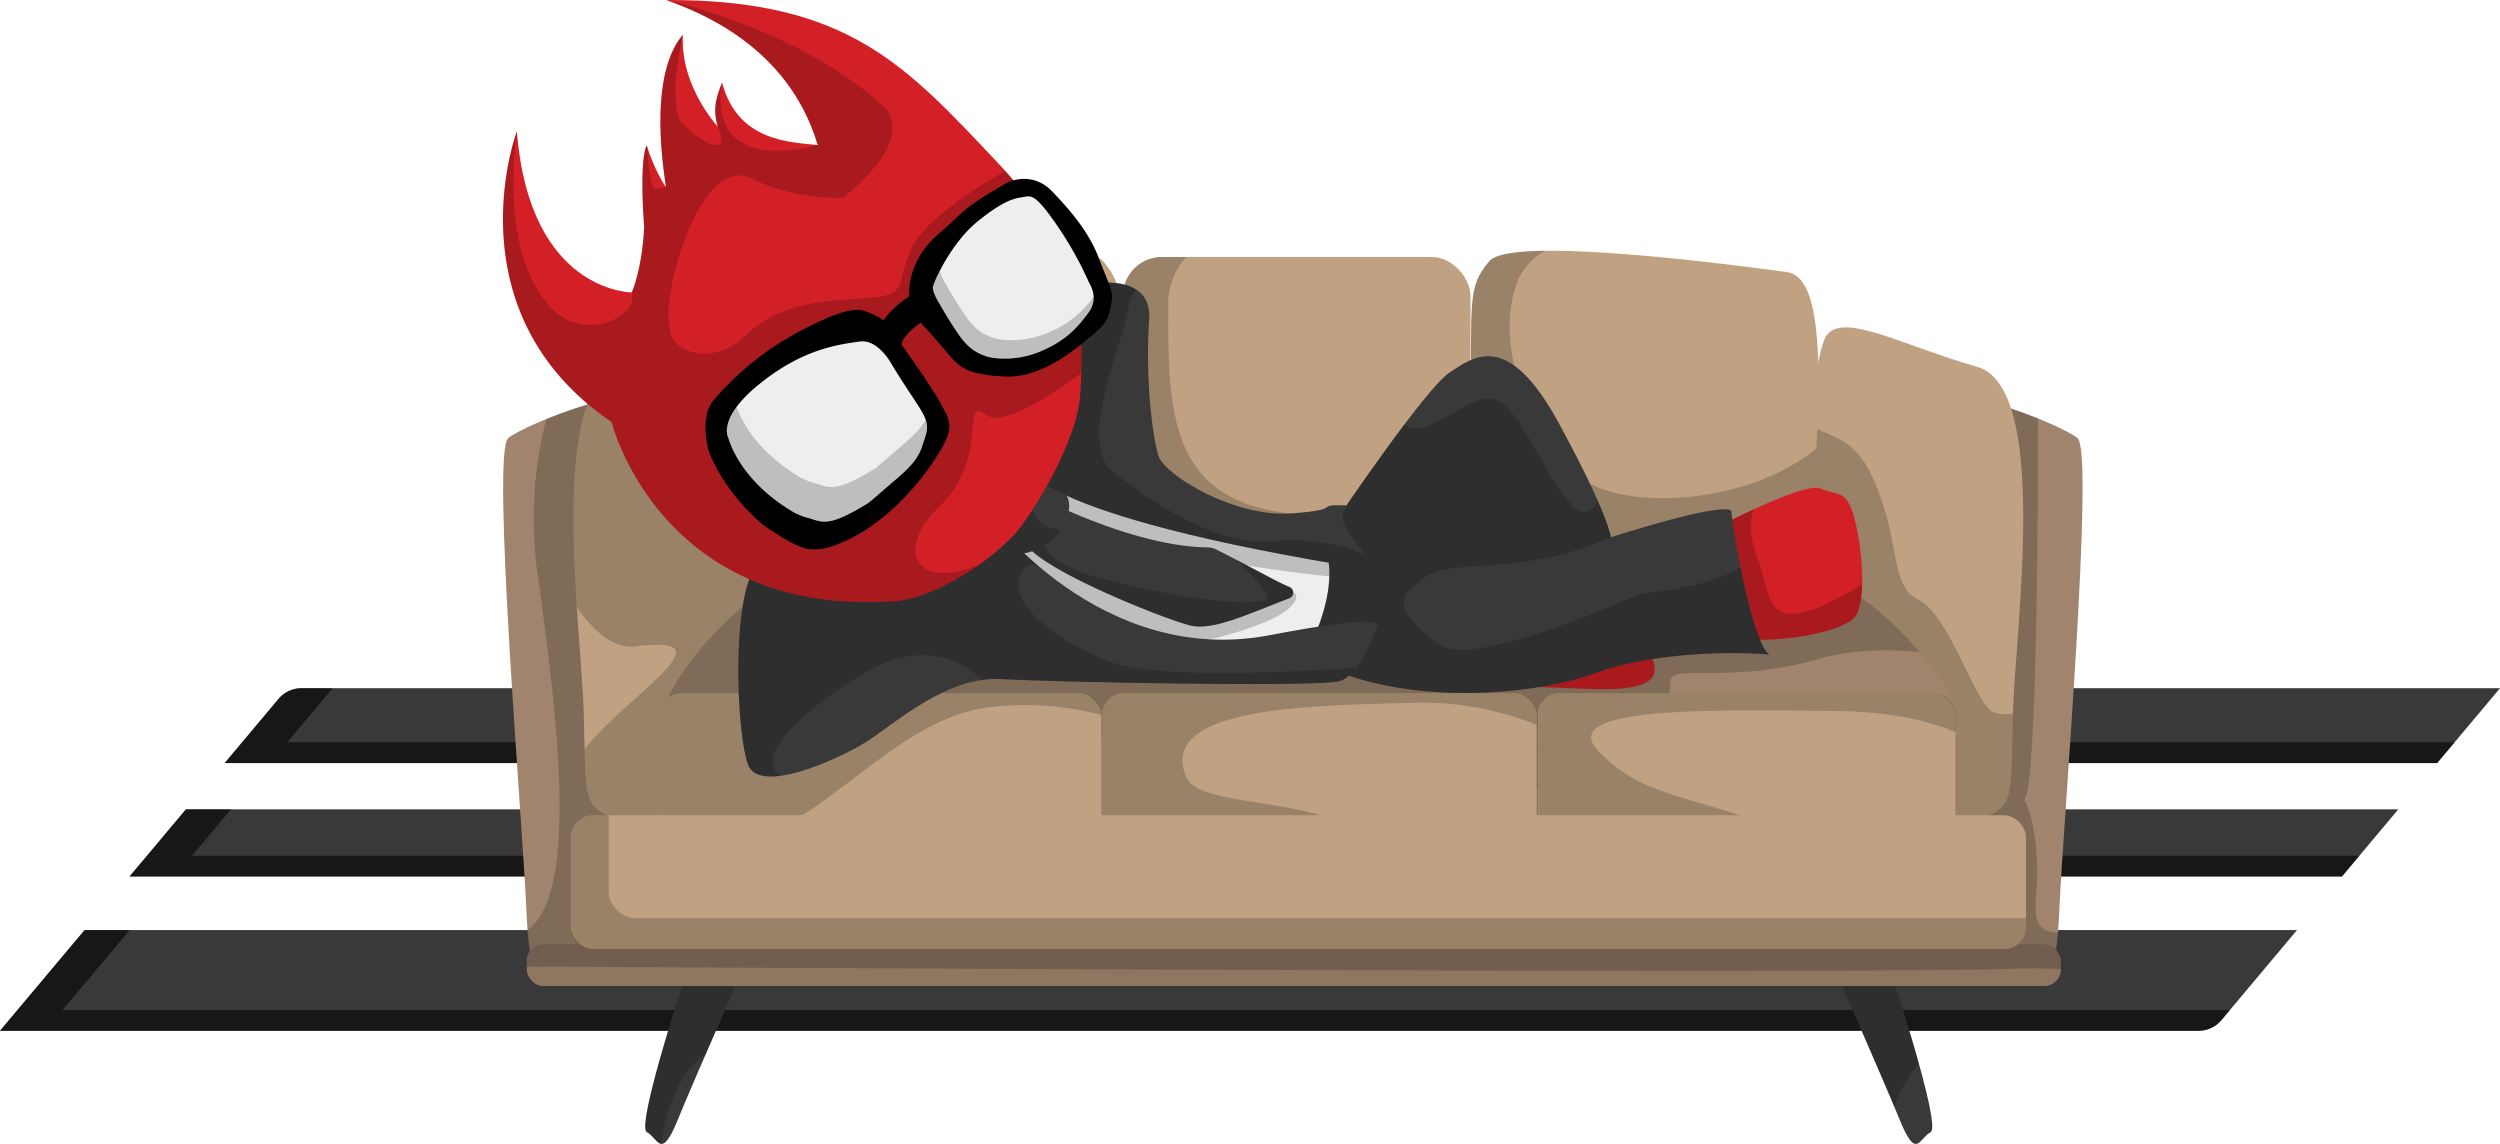 <svg id="Layer_1" data-name="Layer 1" xmlns="http://www.w3.org/2000/svg" viewBox="0 0 1080 494.17">
  <defs>
    <style>
      .cls-1 {
        fill: #393939;
      }

      .cls-2 {
        opacity: 0.6;
      }

      .cls-3 {
        fill: #8e7661;
      }

      .cls-4 {
        opacity: 0.2;
      }

      .cls-5 {
        fill: #a0846e;
      }

      .cls-6 {
        fill: #c0a282;
      }

      .cls-7 {
        fill: #eee;
      }

      .cls-8 {
        fill: #d32027;
      }
    </style>
  </defs>
  <g>
    <polygon class="cls-1" points="1011.72 378.64 1036.07 349.64 80.31 349.64 55.97 378.64 1011.72 378.64"/>
    <path class="cls-1" d="M78.87,475.48,42.33,519H992a13,13,0,0,0,10-4.64l32.64-38.88Z" transform="translate(-42.33 -73.69)"/>
    <path class="cls-1" d="M1095.19,403.33,1122.33,371H172.64a13,13,0,0,0-10,4.64l-23.24,27.69Z" transform="translate(-42.33 -73.69)"/>
  </g>
  <g class="cls-2">
    <polygon points="82.97 369.64 99.76 349.64 80.31 349.64 55.97 378.64 1011.72 378.64 1019.27 369.64 82.97 369.64"/>
    <path d="M69.33,510l29-34.52H78.87L42.33,519H992a13,13,0,0,0,10-4.64l3.66-4.36Z" transform="translate(-42.33 -73.69)"/>
    <path d="M166.44,394.33,186,371H172.64a13,13,0,0,0-10,4.64l-23.24,27.69h955.75l7.55-9Z" transform="translate(-42.33 -73.69)"/>
  </g>
  <g>
    <rect class="cls-3" x="278.79" y="175.31" width="577.8" height="208.89" rx="11.47"/>
    <path class="cls-1" d="M340.13,489.89s-23.37,70.22-18.36,72.89,6.12,12.44,13.35-5.34,35.05-80.88,35.05-80.88Z" transform="translate(-42.33 -73.69)"/>
    <path class="cls-4" d="M331.33,552.7c4.55-13.21,10.29-20,15.74-23.32,10.45-24.14,23.1-52.82,23.1-52.82l-30,13.33s-23.37,70.22-18.36,72.89c2.79,1.48,4.37,5.17,6.48,5.08A50.76,50.76,0,0,1,331.33,552.7Z" transform="translate(-42.33 -73.69)"/>
    <path class="cls-1" d="M858,489.89s23.37,70.22,18.36,72.89-6.12,12.44-13.35-5.34-35-80.88-35-80.88Z" transform="translate(-42.33 -73.69)"/>
    <path class="cls-4" d="M871.31,533.2C865.7,513,858,489.89,858,489.89l-30-13.33s23.13,52.49,32.69,75.21C863.83,542.9,867.54,537,871.31,533.2Z" transform="translate(-42.33 -73.69)"/>
    <path class="cls-5" d="M275.6,492.85s-4.45,7.71-5.93-27.26-15.21-196.74-7.79-202.66,58.59-27.26,80.47-17.78S309,419.37,309,419.37L305.27,494Z" transform="translate(-42.33 -73.69)"/>
    <path class="cls-4" d="M342.35,245.15c-15.32-6.64-45,1.83-64,9.53a172.68,172.68,0,0,0-3.95,65.73c8.61,62,18.33,139-4.2,155.06,1.82,23.51,5.36,17.38,5.36,17.38L305.27,494,309,419.37S364.23,254.63,342.35,245.15Z" transform="translate(-42.33 -73.69)"/>
    <path class="cls-5" d="M926.09,492.85s4.45,7.71,5.94-27.26,15.2-196.74,7.78-202.66-58.59-27.26-80.47-17.78,33.38,174.22,33.38,174.22L896.43,494Z" transform="translate(-42.33 -73.69)"/>
    <path class="cls-4" d="M922.15,456.7c1.18-13-1.78-32.59-5.34-37.33,5.34-5.33,5.93-119.11,5.93-161.78,0-1.07,0-2.13-.1-3.17-19-7.64-48.16-15.83-63.3-9.27-21.88,9.48,33.38,174.22,33.38,174.22L896.43,494l29.66-1.19s3.43,5.93,5.27-16.25C920.57,476.73,921.14,467.79,922.15,456.7Z" transform="translate(-42.33 -73.69)"/>
    <rect class="cls-3" x="227.56" y="407.97" width="662.73" height="18" rx="7.12"/>
    <path class="cls-4" d="M909.11,492.26c9.39-.3,17.14-.26,23.52.05v-3.52a7.14,7.14,0,0,0-7.12-7.12H277a7.14,7.14,0,0,0-7.12,7.12v2.44C385.28,491.88,844.43,494.33,909.11,492.26Z" transform="translate(-42.33 -73.69)"/>
    <path class="cls-6" d="M385.74,384.41s-44.5,49.78-75.28,43.26c-17.43-4.74-14.83-9.48-15.95-46.23S278.57,241,310.09,232.11s58.59-24.3,65.27-13S393.16,337.59,390.19,353,385.74,384.41,385.74,384.41Z" transform="translate(-42.33 -73.69)"/>
    <path class="cls-4" d="M375.36,219.07c-6.68-11.26-33.75,4.15-65.27,13-22.29,6.28-21.4,59.95-18.58,103.85,7.6,11,16.23,18.19,25.6,17,33.78-4.15,11.26,11.26-11.26,32.59a128.18,128.18,0,0,0-11,11.72c.45,22.44,1.07,26.41,15.59,30.36,30.78,6.52,75.28-43.26,75.28-43.26s1.49-16,4.45-31.41S382,230.33,375.36,219.07Z" transform="translate(-42.33 -73.69)"/>
    <path class="cls-6" d="M820.69,384.41s44.5,49.78,75.28,43.26c17.43-4.74,14.83-9.48,15.95-46.23S927.86,241,896.34,232.11s-58.59-24.3-65.27-13S813.27,337.59,816.24,353,820.69,384.41,820.69,384.41Z" transform="translate(-42.33 -73.69)"/>
    <path class="cls-4" d="M902.59,380.85c-7.7-5.33-18.37-41.48-31.4-48s-7.12-24.29-19.56-52.15c-7.62-17.06-15.92-17.44-28.28-23.49-5,36.12-9.06,85.69-7.11,95.79,3,15.41,4.45,31.41,4.45,31.41s44.5,49.78,75.28,43.26c17.33-4.72,14.86-9.44,15.93-45.59C907.74,382.35,904.36,382.07,902.59,380.85Z" transform="translate(-42.33 -73.69)"/>
    <path class="cls-6" d="M451.75,332.26c-4.07,0-70.46,27.26-71.57-16s-11.5-122.07,10-125,119.05-16,128.69-4.74,7.42,17.19,8.16,62.82,3,101.33-16.69,99S451.75,332.26,451.75,332.26Z" transform="translate(-42.33 -73.69)"/>
    <path class="cls-6" d="M752.84,332.26c4.08,0,70.47,27.26,71.58-16s11.5-122.07-10-125-119-16-128.69-4.74-7.42,17.19-8.16,62.82-3,101.33,16.69,99S752.84,332.26,752.84,332.26Z" transform="translate(-42.33 -73.69)"/>
    <path class="cls-4" d="M730.15,283.07C707,271.22,687.48,227.37,697,197.74A26.41,26.41,0,0,1,710,182c-12.42.14-21.62,1.4-24.26,4.48-9.64,11.26-7.42,17.19-8.16,62.82s-3,101.33,16.69,99,58.59-16,58.59-16c4.08,0,70.47,27.26,71.58-16,.36-13.86,1.66-31.37,2.57-48.86C798.5,290.73,750.6,293.56,730.15,283.07Z" transform="translate(-42.33 -73.69)"/>
    <rect class="cls-6" x="485.07" y="111.01" width="150.19" height="165.33" rx="16.88"/>
    <path class="cls-4" d="M666.74,269.44s-13,31.41-66.63,26.05S547,249.89,547,204.85a29.89,29.89,0,0,1,7.81-20.15H544.28a16.93,16.93,0,0,0-16.87,16.88V333.16A16.93,16.93,0,0,0,544.28,350H660.73a16.93,16.93,0,0,0,16.87-16.88v-74Z" transform="translate(-42.33 -73.69)"/>
    <path class="cls-5" d="M402.43,411.67s-73.8-20.15-73.06-31.41,36.35-58.67,67.5-60.45,114.22-4.74,123.86,8.89,14.84,17.78,15.58,31.41-37.46,57.48-37.46,57.48Z" transform="translate(-42.33 -73.69)"/>
    <path class="cls-4" d="M402.43,411.67s-73.8-20.15-73.06-31.41,36.35-58.67,67.5-60.45,114.22-4.74,123.86,8.89,14.84,17.78,15.58,31.41-37.46,57.48-37.46,57.48Z" transform="translate(-42.33 -73.69)"/>
    <path class="cls-5" d="M810.44,411.67s77.1-20.15,76.33-31.41-38-58.67-70.52-60.45-119.33-4.74-129.41,8.89-15.5,17.78-16.27,31.41,39.13,57.48,39.13,57.48Z" transform="translate(-42.33 -73.69)"/>
    <path class="cls-4" d="M764.52,389.74s-1.78-14.22-.59-21.93,24.88,1.78,64-9.48c14-4,29.43-4.34,43.67-3-14-16.46-35.53-34.45-55.35-35.54-32.54-1.77-119.33-4.74-129.41,8.89s-15.5,17.78-16.27,31.41,39.13,57.48,39.13,57.48l100.74-5.92s38.77-10.14,61-20.05C831.41,390.93,764.52,389.74,764.52,389.74Z" transform="translate(-42.33 -73.69)"/>
    <path class="cls-5" d="M549.66,402.78s-38.2,7.11-30.78-32.59,37.45-46.82,58.59-46.82,58.23-3.56,74.54,1.19,50.44,24.88,52.29,40.29,1.86,32,2.23,33.78S549.66,402.78,549.66,402.78Z" transform="translate(-42.33 -73.69)"/>
    <path class="cls-4" d="M549.66,402.78s-38.2,7.11-30.78-32.59,37.45-46.82,58.59-46.82,58.23-3.56,74.54,1.19,50.44,24.88,52.29,40.29,1.86,32,2.23,33.78S549.66,402.78,549.66,402.78Z" transform="translate(-42.33 -73.69)"/>
    <rect class="cls-6" x="284.82" y="299.45" width="190.99" height="65.19" rx="9.49"/>
    <path class="cls-4" d="M366.75,433.63a20.31,20.31,0,0,1-4.6-.63c-5.87-1.53-3.2-1.06,4.6.63,26.67.64,61.13-47.94,100.29-54,19.06-2.94,36.81-.72,51.09,2.88a9.51,9.51,0,0,0-9.49-9.4h-172a9.52,9.52,0,0,0-9.49,9.49v46.2a9.52,9.52,0,0,0,9.49,9.49H388C379.31,436.39,371.91,434.74,366.75,433.63Z" transform="translate(-42.33 -73.69)"/>
    <rect class="cls-6" x="476.17" y="299.45" width="187.65" height="65.19" rx="9.41"/>
    <path class="cls-4" d="M554.74,409.3c-12.72-30.53,54.52-30.82,98.37-32a132.08,132.08,0,0,1,53,9.52v-4.26a9.44,9.44,0,0,0-9.41-9.41H527.92a9.43,9.43,0,0,0-9.41,9.41v46.36a9.43,9.43,0,0,0,9.41,9.41h112.4C610.61,416.27,560.67,423.52,554.74,409.3Z" transform="translate(-42.33 -73.69)"/>
    <rect class="cls-6" x="664.49" y="299.45" width="180.23" height="65.19" rx="9.22"/>
    <path class="cls-4" d="M733.3,398.63c-19.56-19.56,44.44-18.37,101.92-17.78,24.34.25,40.92,4.43,51.95,9.17v-7.65a9.25,9.25,0,0,0-9.22-9.22H716.16a9.25,9.25,0,0,0-9.22,9.22v46.74a9.25,9.25,0,0,0,9.22,9.22l110.17-1.77C766.48,415.22,752.85,418.19,733.3,398.63Z" transform="translate(-42.33 -73.69)"/>
    <rect class="cls-6" x="246.62" y="352.2" width="628.59" height="57.78" rx="9.49"/>
    <path class="cls-4" d="M317.26,470.33a12,12,0,0,1-12-12V425.89h-6.82a9.52,9.52,0,0,0-9.49,9.49v38.79a9.53,9.53,0,0,0,9.49,9.5H908.05a9.53,9.53,0,0,0,9.49-9.5v-3.84Z" transform="translate(-42.33 -73.69)"/>
  </g>
  <g>
    <path class="cls-7" d="M509.89,270.16l-39.11,55.11,51.55,26.66s86.67,7.56,88,7.11,25.78-31.55,25.78-31.55l-8.44-23.56-36-4.89-44.89-7.55-24.89-19.11Z" transform="translate(-42.33 -73.69)"/>
    <g>
      <path class="cls-4" d="M542.89,351.67c12.67,2.89,48.67-8,56-14.89s.67-7.78.67-7.78S550,309.22,564.22,314.11,619.56,323,619.56,323l3.87,20.47c6.38-8,12.68-16,12.68-16l-8.44-23.56-36-4.89-44.89-7.55-24.89-19.11-12-2.22-39.11,55.11,51.55,26.66S535,353,550.8,354.38C542.85,352.1,536.37,350.18,542.89,351.67Z" transform="translate(-42.33 -73.69)"/>
      <path class="cls-4" d="M593.59,357.93c9.62.76,16.38,1.24,16.74,1.11a14.17,14.17,0,0,0,2.21-2.29Z" transform="translate(-42.33 -73.69)"/>
    </g>
    <path class="cls-8" d="M697.89,337.71S691.67,370.6,709,370.6s50.67,4.89,48-9.33a97,97,0,0,0-9.78-26.67Z" transform="translate(-42.33 -73.69)"/>
    <path class="cls-4" d="M697.89,337.71S691.67,370.6,709,370.6s50.67,4.89,48-9.33a97,97,0,0,0-9.78-26.67Z" transform="translate(-42.33 -73.69)"/>
    <path class="cls-8" d="M774.22,306.49s47.11-25.33,54.67-21.78,11.56-.44,15.11,15.11,4,33.78,0,40-30.67,12-50.67,9.78S774.22,306.49,774.22,306.49Z" transform="translate(-42.33 -73.69)"/>
    <path class="cls-4" d="M802,316.11c-3.64-9.71-4.29-16.64-1.89-22.48-13.24,6.06-25.89,12.86-25.89,12.86s-.89,40.89,19.11,43.11S840,346,844,339.82c1.73-2.69,2.63-7.64,2.8-13.64C803.72,352,808.42,333.23,802,316.11Z" transform="translate(-42.33 -73.69)"/>
    <path class="cls-1" d="M495.67,290.6s38.06,19.21,68.16,19.56a9.45,9.45,0,0,1,4.1,1c17.56,8.85,25.41,13.63,31.38,16.06a2.65,2.65,0,0,1,0,4.93c-18.16,6.9-33,14.1-42.71,11.76C545.45,341.27,486.33,317.71,485,307S495.67,290.6,495.67,290.6Z" transform="translate(-42.33 -73.69)"/>
    <path class="cls-4" d="M599.31,327.24c-4.86-2-11-5.52-22.55-11.54a96.36,96.36,0,0,1,12.57,14.19c7.34,10.67-68.89-2.67-86-11.56s-9.33-22-9.33-22l4.17-4.52c-1.61-.76-2.5-1.21-2.5-1.21s-12,5.78-10.67,16.44,60.45,34.23,71.56,36.89c9.72,2.34,24.55-4.86,42.71-11.76A2.65,2.65,0,0,0,599.31,327.24Z" transform="translate(-42.33 -73.69)"/>
    <path class="cls-1" d="M484.56,279.49s21.33.89,19.55,14.22-18.66,26.67-41.78,15.11S484.56,279.49,484.56,279.49Z" transform="translate(-42.33 -73.69)"/>
    <path class="cls-4" d="M499.78,302.33a12,12,0,0,1-12-12v-.89a12,12,0,0,1,3.93-8.84,40,40,0,0,0-7.15-1.11s-45.34,17.78-22.23,29.33c18,9,32.18,2.92,38.45-6.49Z" transform="translate(-42.33 -73.69)"/>
    <path class="cls-1" d="M604.11,360.82s19.56-32,9.78-52.89,6.22-10.22,6.22-10.22,37.78-56,48.45-63.11,25.33-18.22,47.11,21.78,22.55,49.4,22.55,49.4,46.67-15.11,52-11.56c.89,10.67,9.34,57.78,16.45,62.22-20.45-1.77-53.78,0-75.11,8s-68.78,14.16-107.45.83S604.11,360.82,604.11,360.82Z" transform="translate(-42.33 -73.69)"/>
    <path class="cls-4" d="M794.22,318.83c-6.25,3.85-18.76,8.92-42.86,11.27-29.21,12.66-75.18,30.4-86.92,22.23-17.55-12.22-19.55-21.11-10.22-26l.25-.11.42-.55c10.44-12.89,40.89-1.11,83.33-19.89,0,0-.3-3.59-5.63-15.7-2.78,4.84-6.35,6.79-10.81,2.25-14.22-14.44-23.56-48-37.56-46.44-10.64,1.18-25.89,17.63-35.24,11.22-13.79,18.26-28.87,40.6-28.87,40.6s-16-10.67-6.22,10.22c8.42,18-4.91,44.22-8.77,51.14,3.72,1.07,9.7,3,19,6.2,38.67,13.33,86.11,7.17,107.45-.83s54.66-9.77,75.11-8C802.35,353.74,797.53,335.29,794.22,318.83Z" transform="translate(-42.33 -73.69)"/>
    <path class="cls-1" d="M485,274.16s-.44,21.77,150.22,45.77c-4-12.44-17.44-18.6-11.22-27.93-15.56-.44.56,1.71-23.89,3.49S545.45,279,542.78,270.6s-5.78-34.67-4-58.67-33.33-14.22-33.33-14.22Z" transform="translate(-42.33 -73.69)"/>
    <path class="cls-4" d="M591.78,307.44c-24.67,2.23-52.22-17.33-68.22-29.55S526,227.44,530,205.67a13.85,13.85,0,0,1,3.17-6.91c-9.53-6.11-27.72-1-27.72-1L485,274.16s-.44,21.77,150.22,45.77a28.74,28.74,0,0,0-3.15-6.55C629,311.92,613.71,305.47,591.78,307.44Z" transform="translate(-42.33 -73.69)"/>
    <path class="cls-1" d="M469.45,295.93s48.44,66.67,122.22,52C641,338.6,638.33,343,637,345.27s-7.11,20-16,22.66-121.58.51-146.22-.89c-23.56-1.33-46.22,19.56-58.22,27.12s-46.23,23.11-51.11,9.77-7.12-68.44,2.66-84.44S469.45,295.93,469.45,295.93Z" transform="translate(-42.33 -73.69)"/>
    <path class="cls-4" d="M522.22,359.67c-26.66-10-50.66-30.23-35.11-42.23l3.47.47a143.33,143.33,0,0,1-21.13-22s-91.56,7.56-101.34,23.56-7.55,71.11-2.66,84.44c1.74,4.78,7.26,5.84,14.16,4.9C368.7,402,383.86,384,414.44,365.22c25.73-15.75,43.18-6.32,52.24,2.21a40.6,40.6,0,0,1,8.1-.39c24.64,1.4,137.33,3.56,146.22.89,2.71-.81,5.13-3,7.22-5.78C599,364.18,541.77,367,522.22,359.67Z" transform="translate(-42.33 -73.69)"/>
    <g>
      <path class="cls-8" d="M306.51,256s21.33,85.89,124.75,77.18c20.66-3.34,43.74-21.46,51.13-30.75S507.87,263.7,509,244s4.3-57.75-35.4-99.74S409,73.4,330.16,73.7c12.89,4.75,52.56,19.25,65.44,62.68-11.81-1.39-34.5-1.32-41.36-27.08-1.92,5.22-4.41,10.81-1.82,19.1-3.8-4.28-16.19-20.26-15.08-39.65-4.52,5.06-14.24,20.71-7.31,65.71-5-6.93-8.32-18-8.32-18s-3.33,4.51-1.11,35.34c-.8,18-5.33,28.21-5.33,28.21s-44.21.14-49.65-69.62C262.28,139.46,240.78,211.24,306.51,256Z" transform="translate(-42.33 -73.69)"/>
      <path class="cls-4" d="M476.56,147.55c-8.81,5-34.47,20.39-40.34,33.23-7.11,15.55-2,19.11-14.22,21.11s-40-.67-56.89,16.22c-14.58,14.58-33.61,7.63-33.4-2.69-3.92-14.88,13.21-75.42,35.18-64.64,15.23,7.47,30.74,8.53,39.8,8.35,16.24-13.62,26.5-27.5,18.35-38.59C387.86,85.92,330.16,73.7,330.16,73.7c12.89,4.75,52.56,19.25,65.44,62.68-50.85,12.49-41.36-27.08-41.36-27.08-1.92,5.22-4.41,10.81-1.82,19.1,6.2,13.85-7.31,7-14.86-1-7.36-7.78-.6-37-.23-38.61l0,0c-4.55,5.11-14.18,20.8-7.27,65.65a20,20,0,0,1-4.47.76c-2.89.22-3.56-17.55-3.56-17.55l-.51-.74c-.7,1.67-2.76,9-.89,34.91-.8,18-5.33,28.21-5.33,28.21.64,3.57,0,6.48-4.47,9.73-9.5,6.95-22.63,5.31-30.65-3.31-23.16-24.91-14.53-76-14.53-76-3.34,9-24.84,80.81,40.89,125.53,0,0,21.33,85.89,124.75,77.18,11.6-1.88,24-8.41,33.88-15.42-29,11.49-35.37-7.85-17.07-25.16,21.93-20.75,8.89-48,20.15-39.71,7.21,5.31,27.53-7.83,41.22-18C510.13,214.41,507.91,182.49,476.56,147.55Z" transform="translate(-42.33 -73.69)"/>
      <path d="M435.14,201.75S433.42,187.26,447.5,175s9.55-10.47,30.45-22.72c4.92-1.86,12.47-2.7,19.11,4.29s15.46,16.69,19.93,28.54,6.51,14.39,5.53,19.15-.72,7.95-7.6,13.62-22,19.36-38.67,18.47-19.43-4.06-24.82-10.4-11.35-12.88-11.35-12.88-7.93,5.44-8.3,9.43c3.15,4.46,14.14,20,16.89,25.45s5.65,8.46,2.16,16.18-23.6,39.12-52.77,46.65c-5.89.28-8.07,2.21-26.32-10.56C356,286.76,348.85,271.1,348,266.59s-2.43-14.14,2.8-20.28a128.21,128.21,0,0,1,37.7-29.9c19.73-10.24,24.44-9.38,27.86-8.15A32.17,32.17,0,0,1,424,212,41.48,41.48,0,0,1,435.14,201.75Z" transform="translate(-42.33 -73.69)"/>
      <path class="cls-7" d="M427.62,231.21s-5.74-11-13.73-10c-10.45,1.4-25.82,3.71-44.5,19.2C352,254.91,357,262.91,357,262.91s4.4,18.33,28.63,32.32a38.87,38.87,0,0,0,4.43,1.82c7.38,1.8,8.72,5.47,27.52-6.14l3.59-3c10-9,17.22-13.45,19.68-21.91.18-.59.67-1.82,1.39-4.22C444.54,254.08,440.06,251.7,427.62,231.21Z" transform="translate(-42.33 -73.69)"/>
      <path class="cls-4" d="M424.18,272.93l-3.59,3c-18.8,11.61-20.14,7.94-27.52,6.14a38.87,38.87,0,0,1-4.43-1.82c-19.95-11.52-26.45-26-28.13-30.72-6.45,8.7-3.5,13.4-3.5,13.4s4.4,18.33,28.63,32.32a38.87,38.87,0,0,0,4.43,1.82c7.38,1.8,8.72,5.47,27.52-6.14l3.59-3c10-9,17.22-13.45,19.68-21.91.18-.59.67-1.82,1.39-4.22a10.27,10.27,0,0,0,0-6.84C438.89,261.08,432.51,265.42,424.18,272.93Z" transform="translate(-42.33 -73.69)"/>
      <path class="cls-7" d="M448.26,205s-2.89-4.48-2.95-7.05c0-1.89,7.85-19.38,19.52-28.75s15.9-9.77,19.49-10.39,5.16-1.4,14.31,11.74A154.06,154.06,0,0,1,513,196.21s4.24,6.23-.37,12.45-9.41,12.06-20.9,16.88c-10.9,4.56-21,3-23.61,2s-6.7-2.32-11.3-8.85S448.26,205,448.26,205Z" transform="translate(-42.33 -73.69)"/>
      <path class="cls-4" d="M494.74,217.54c-10.9,4.56-21,3-23.61,2s-6.7-2.32-11.3-8.85S451.26,197,451.26,197s-2.49-3.86-2.89-6.46c-2,3.82-3.07,6.71-3.06,7.41.06,2.57,2.95,7.05,2.95,7.05s4,7.2,8.57,13.73,8.72,7.92,11.3,8.85,12.71,2.52,23.61-2c11.49-4.82,16.3-10.67,20.9-16.88a10.34,10.34,0,0,0,2.13-6.83A44,44,0,0,1,494.74,217.54Z" transform="translate(-42.33 -73.69)"/>
    </g>
  </g>
</svg>

